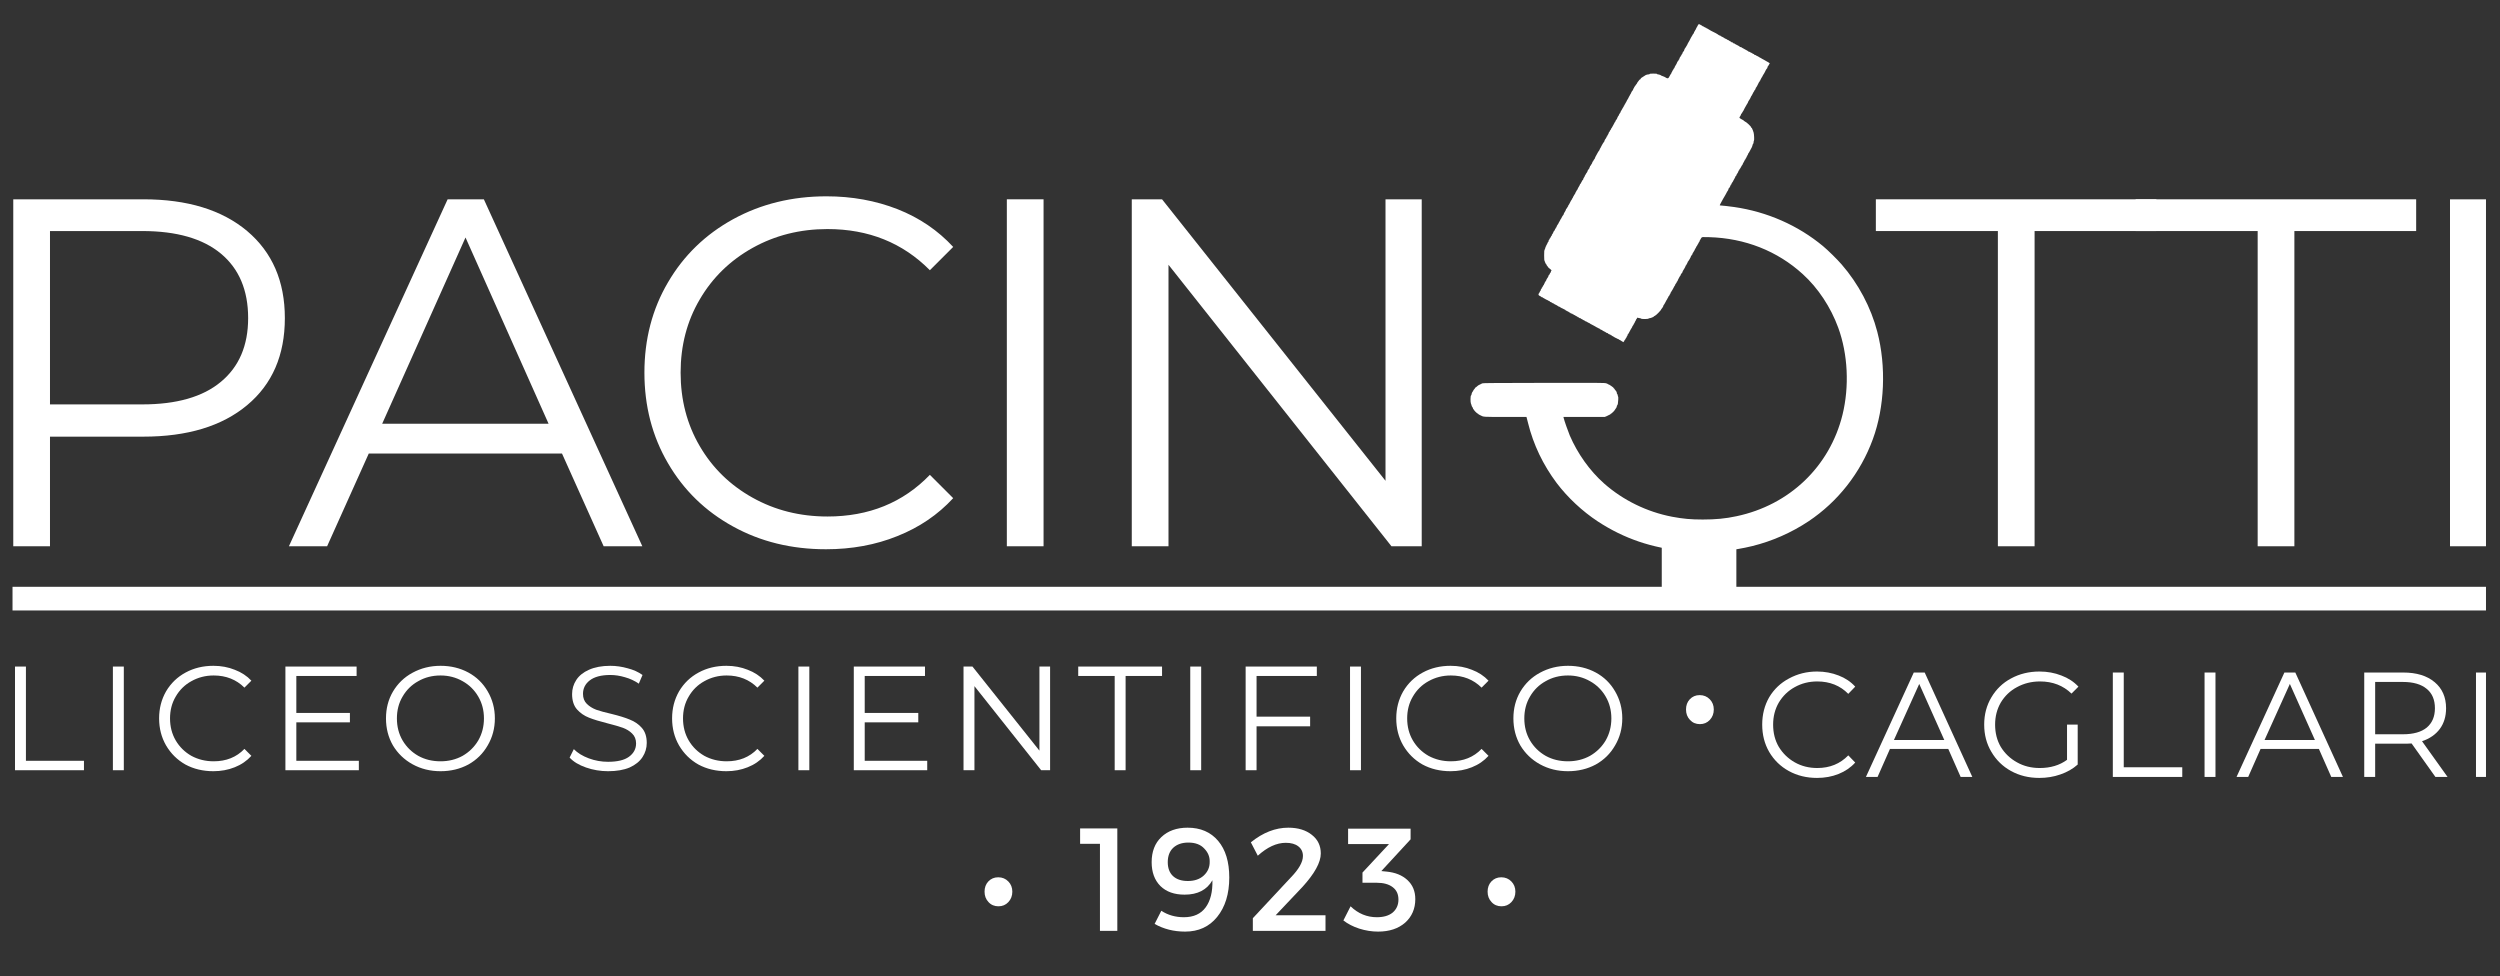 <svg xmlns="http://www.w3.org/2000/svg" xmlns:xlink="http://www.w3.org/1999/xlink" width="210" zoomAndPan="magnify" viewBox="0 0 157.5 61.5" height="82" preserveAspectRatio="xMidYMid meet" version="1.0"><rect x="0" y="0" width="157.5" height="61.5" fill="#333333" stroke="none"/><defs><g/><clipPath id="30003d1fef"><path d="M 155 42 L 156.617 42 L 156.617 49 L 155 49 Z M 155 42 " clip-rule="nonzero"/></clipPath><clipPath id="1d75d1be9c"><path d="M 0.387 12 L 18 12 L 18 35 L 0.387 35 Z M 0.387 12 " clip-rule="nonzero"/></clipPath><clipPath id="2c3eb185ca"><path d="M 154 12 L 156.617 12 L 156.617 35 L 154 35 Z M 154 12 " clip-rule="nonzero"/></clipPath><clipPath id="b0169439df"><path d="M 0.387 36 L 156.617 36 L 156.617 39 L 0.387 39 Z M 0.387 36 " clip-rule="nonzero"/></clipPath><clipPath id="49cc187995"><path d="M 104.691 34.016 L 109.391 34.016 L 109.391 37.715 L 104.691 37.715 Z M 104.691 34.016 " clip-rule="nonzero"/></clipPath><clipPath id="703ee6f49c"><path d="M 92.582 1.211 L 118.703 1.211 L 118.703 35 L 92.582 35 Z M 92.582 1.211 " clip-rule="nonzero"/></clipPath><clipPath id="35b6048928"><path d="M 0.387 41 L 6 41 L 6 49 L 0.387 49 Z M 0.387 41 " clip-rule="nonzero"/></clipPath></defs><g fill="#ffffff" fill-opacity="1"><g transform="translate(107.836, 48.947)"><g/></g></g><g fill="#ffffff" fill-opacity="1"><g transform="translate(110.535, 48.947)"><g><path d="M 3.938 0.062 C 3.281 0.062 2.688 -0.082 2.156 -0.375 C 1.633 -0.664 1.223 -1.066 0.922 -1.578 C 0.629 -2.086 0.484 -2.66 0.484 -3.297 C 0.484 -3.93 0.629 -4.504 0.922 -5.016 C 1.223 -5.523 1.641 -5.922 2.172 -6.203 C 2.703 -6.492 3.289 -6.641 3.938 -6.641 C 4.426 -6.641 4.879 -6.555 5.297 -6.391 C 5.711 -6.234 6.062 -6 6.344 -5.688 L 5.906 -5.234 C 5.395 -5.754 4.742 -6.016 3.953 -6.016 C 3.43 -6.016 2.957 -5.895 2.531 -5.656 C 2.113 -5.426 1.781 -5.102 1.531 -4.688 C 1.289 -4.27 1.172 -3.805 1.172 -3.297 C 1.172 -2.773 1.289 -2.305 1.531 -1.891 C 1.781 -1.484 2.113 -1.16 2.531 -0.922 C 2.957 -0.68 3.43 -0.562 3.953 -0.562 C 4.742 -0.562 5.395 -0.828 5.906 -1.359 L 6.344 -0.906 C 6.062 -0.594 5.711 -0.352 5.297 -0.188 C 4.879 -0.02 4.426 0.062 3.938 0.062 Z M 3.938 0.062 "/></g></g></g><g fill="#ffffff" fill-opacity="1"><g transform="translate(117.537, 48.947)"><g><path d="M 5.203 -1.766 L 1.531 -1.766 L 0.75 0 L 0.016 0 L 3.031 -6.578 L 3.719 -6.578 L 6.719 0 L 5.984 0 Z M 4.953 -2.328 L 3.375 -5.859 L 1.781 -2.328 Z M 4.953 -2.328 "/></g></g></g><g fill="#ffffff" fill-opacity="1"><g transform="translate(124.52, 48.947)"><g><path d="M 5.703 -3.297 L 6.375 -3.297 L 6.375 -0.781 C 6.07 -0.508 5.707 -0.301 5.281 -0.156 C 4.863 -0.008 4.422 0.062 3.953 0.062 C 3.297 0.062 2.703 -0.082 2.172 -0.375 C 1.648 -0.664 1.238 -1.066 0.938 -1.578 C 0.633 -2.086 0.484 -2.66 0.484 -3.297 C 0.484 -3.93 0.633 -4.504 0.938 -5.016 C 1.238 -5.523 1.648 -5.922 2.172 -6.203 C 2.703 -6.492 3.301 -6.641 3.969 -6.641 C 4.469 -6.641 4.926 -6.555 5.344 -6.391 C 5.77 -6.234 6.129 -6 6.422 -5.688 L 5.984 -5.25 C 5.461 -5.758 4.801 -6.016 4 -6.016 C 3.469 -6.016 2.984 -5.895 2.547 -5.656 C 2.117 -5.426 1.781 -5.102 1.531 -4.688 C 1.289 -4.27 1.172 -3.805 1.172 -3.297 C 1.172 -2.773 1.289 -2.305 1.531 -1.891 C 1.781 -1.484 2.117 -1.16 2.547 -0.922 C 2.973 -0.68 3.453 -0.562 3.984 -0.562 C 4.66 -0.562 5.234 -0.734 5.703 -1.078 Z M 5.703 -3.297 "/></g></g></g><g fill="#ffffff" fill-opacity="1"><g transform="translate(132.03, 48.947)"><g><path d="M 1.078 -6.578 L 1.766 -6.578 L 1.766 -0.609 L 5.453 -0.609 L 5.453 0 L 1.078 0 Z M 1.078 -6.578 "/></g></g></g><g fill="#ffffff" fill-opacity="1"><g transform="translate(137.809, 48.947)"><g><path d="M 1.078 -6.578 L 1.766 -6.578 L 1.766 0 L 1.078 0 Z M 1.078 -6.578 "/></g></g></g><g fill="#ffffff" fill-opacity="1"><g transform="translate(140.886, 48.947)"><g><path d="M 5.203 -1.766 L 1.531 -1.766 L 0.75 0 L 0.016 0 L 3.031 -6.578 L 3.719 -6.578 L 6.719 0 L 5.984 0 Z M 4.953 -2.328 L 3.375 -5.859 L 1.781 -2.328 Z M 4.953 -2.328 "/></g></g></g><g fill="#ffffff" fill-opacity="1"><g transform="translate(147.869, 48.947)"><g><path d="M 5.562 0 L 4.062 -2.109 C 3.895 -2.098 3.719 -2.094 3.531 -2.094 L 1.766 -2.094 L 1.766 0 L 1.078 0 L 1.078 -6.578 L 3.531 -6.578 C 4.375 -6.578 5.035 -6.375 5.516 -5.969 C 5.992 -5.57 6.234 -5.023 6.234 -4.328 C 6.234 -3.816 6.102 -3.383 5.844 -3.031 C 5.582 -2.676 5.207 -2.414 4.719 -2.25 L 6.328 0 Z M 3.516 -2.688 C 4.172 -2.688 4.672 -2.828 5.016 -3.109 C 5.359 -3.398 5.531 -3.805 5.531 -4.328 C 5.531 -4.859 5.359 -5.266 5.016 -5.547 C 4.672 -5.836 4.172 -5.984 3.516 -5.984 L 1.766 -5.984 L 1.766 -2.688 Z M 3.516 -2.688 "/></g></g></g><g clip-path="url(#30003d1fef)"><g fill="#ffffff" fill-opacity="1"><g transform="translate(154.909, 48.947)"><g><path d="M 1.078 -6.578 L 1.766 -6.578 L 1.766 0 L 1.078 0 Z M 1.078 -6.578 "/></g></g></g></g><g clip-path="url(#1d75d1be9c)"><g fill="#ffffff" fill-opacity="1"><g transform="translate(-2.726, 34.415)"><g><path d="M 11.75 -21.859 C 14.531 -21.859 16.711 -21.191 18.297 -19.859 C 19.879 -18.523 20.672 -16.695 20.672 -14.375 C 20.672 -12.039 19.879 -10.211 18.297 -8.891 C 16.711 -7.566 14.531 -6.906 11.75 -6.906 L 5.875 -6.906 L 5.875 0 L 3.562 0 L 3.562 -21.859 Z M 11.688 -8.938 C 13.852 -8.938 15.504 -9.41 16.641 -10.359 C 17.785 -11.305 18.359 -12.645 18.359 -14.375 C 18.359 -16.133 17.785 -17.488 16.641 -18.438 C 15.504 -19.383 13.852 -19.859 11.688 -19.859 L 5.875 -19.859 L 5.875 -8.938 Z M 11.688 -8.938 "/></g></g></g></g><g fill="#ffffff" fill-opacity="1"><g transform="translate(18.139, 34.415)"><g><path d="M 17.266 -5.844 L 5.094 -5.844 L 2.469 0 L 0.062 0 L 10.062 -21.859 L 12.344 -21.859 L 22.328 0 L 19.891 0 Z M 16.422 -7.719 L 11.188 -19.453 L 5.938 -7.719 Z M 16.422 -7.719 "/></g></g></g><g fill="#ffffff" fill-opacity="1"><g transform="translate(38.973, 34.415)"><g><path d="M 13.062 0.188 C 10.895 0.188 8.941 -0.289 7.203 -1.25 C 5.461 -2.207 4.098 -3.535 3.109 -5.234 C 2.117 -6.93 1.625 -8.832 1.625 -10.938 C 1.625 -13.039 2.117 -14.938 3.109 -16.625 C 4.098 -18.32 5.469 -19.648 7.219 -20.609 C 8.969 -21.566 10.926 -22.047 13.094 -22.047 C 14.707 -22.047 16.203 -21.773 17.578 -21.234 C 18.953 -20.691 20.117 -19.898 21.078 -18.859 L 19.609 -17.391 C 17.898 -19.117 15.75 -19.984 13.156 -19.984 C 11.426 -19.984 9.852 -19.586 8.438 -18.797 C 7.02 -18.004 5.91 -16.922 5.109 -15.547 C 4.305 -14.18 3.906 -12.645 3.906 -10.938 C 3.906 -9.227 4.305 -7.688 5.109 -6.312 C 5.91 -4.938 7.02 -3.852 8.438 -3.062 C 9.852 -2.27 11.426 -1.875 13.156 -1.875 C 15.77 -1.875 17.922 -2.75 19.609 -4.5 L 21.078 -3.031 C 20.117 -1.988 18.945 -1.191 17.562 -0.641 C 16.188 -0.086 14.688 0.188 13.062 0.188 Z M 13.062 0.188 "/></g></g></g><g fill="#ffffff" fill-opacity="1"><g transform="translate(59.869, 34.415)"><g><path d="M 3.562 -21.859 L 5.875 -21.859 L 5.875 0 L 3.562 0 Z M 3.562 -21.859 "/></g></g></g><g fill="#ffffff" fill-opacity="1"><g transform="translate(67.74, 34.415)"><g><path d="M 21.828 -21.859 L 21.828 0 L 19.922 0 L 5.875 -17.734 L 5.875 0 L 3.562 0 L 3.562 -21.859 L 5.469 -21.859 L 19.547 -4.125 L 19.547 -21.859 Z M 21.828 -21.859 "/></g></g></g><g fill="#ffffff" fill-opacity="1"><g transform="translate(91.567, 34.415)"><g/></g></g><g fill="#ffffff" fill-opacity="1"><g transform="translate(98.189, 34.415)"><g/></g></g><g fill="#ffffff" fill-opacity="1"><g transform="translate(104.811, 34.415)"><g/></g></g><g fill="#ffffff" fill-opacity="1"><g transform="translate(111.433, 34.415)"><g/></g></g><g fill="#ffffff" fill-opacity="1"><g transform="translate(118.054, 34.415)"><g><path d="M 7.812 -19.859 L 0.125 -19.859 L 0.125 -21.859 L 17.797 -21.859 L 17.797 -19.859 L 10.125 -19.859 L 10.125 0 L 7.812 0 Z M 7.812 -19.859 "/></g></g></g><g fill="#ffffff" fill-opacity="1"><g transform="translate(134.421, 34.415)"><g><path d="M 7.812 -19.859 L 0.125 -19.859 L 0.125 -21.859 L 17.797 -21.859 L 17.797 -19.859 L 10.125 -19.859 L 10.125 0 L 7.812 0 Z M 7.812 -19.859 "/></g></g></g><g clip-path="url(#2c3eb185ca)"><g fill="#ffffff" fill-opacity="1"><g transform="translate(150.788, 34.415)"><g><path d="M 3.562 -21.859 L 5.875 -21.859 L 5.875 0 L 3.562 0 Z M 3.562 -21.859 "/></g></g></g></g><g clip-path="url(#b0169439df)"><path stroke-linecap="butt" transform="matrix(0.746, 0, 0, 0.746, 0.789, 36.968)" fill="none" stroke-linejoin="miter" d="M -0 1.001 L 210.99 1.001 " stroke="#ffffff" stroke-width="2" stroke-opacity="1" stroke-miterlimit="4"/></g><g clip-path="url(#49cc187995)"><path fill="#ffffff" d="M 104.691 34.016 L 109.418 34.016 L 109.418 37.395 L 104.691 37.395 Z M 104.691 34.016 " fill-opacity="1" fill-rule="nonzero"/></g><g clip-path="url(#703ee6f49c)"><path fill="#ffffff" d="M 106.953 1.617 C 106.93 1.668 106.91 1.707 106.902 1.707 C 106.898 1.707 106.875 1.75 106.852 1.805 C 106.832 1.859 106.809 1.902 106.801 1.902 C 106.793 1.902 106.785 1.914 106.785 1.93 C 106.785 1.945 106.77 1.969 106.754 1.984 C 106.738 1.996 106.723 2.023 106.723 2.047 C 106.723 2.066 106.703 2.105 106.676 2.137 C 106.645 2.168 106.625 2.199 106.625 2.215 C 106.625 2.227 106.617 2.238 106.609 2.242 C 106.602 2.246 106.566 2.305 106.527 2.379 C 106.492 2.449 106.457 2.52 106.449 2.535 C 106.352 2.699 106.285 2.82 106.285 2.844 C 106.285 2.859 106.277 2.871 106.266 2.871 C 106.258 2.871 106.242 2.895 106.234 2.922 C 106.23 2.949 106.215 2.969 106.207 2.969 C 106.195 2.969 106.188 2.984 106.188 3 C 106.188 3.016 106.18 3.027 106.172 3.027 C 106.152 3.027 106.09 3.168 106.09 3.203 C 106.09 3.215 106.082 3.227 106.074 3.227 C 106.051 3.227 105.988 3.34 105.988 3.375 C 105.988 3.391 105.98 3.406 105.969 3.406 C 105.961 3.406 105.945 3.426 105.938 3.453 C 105.93 3.48 105.918 3.504 105.906 3.504 C 105.898 3.504 105.891 3.516 105.891 3.531 C 105.891 3.547 105.883 3.562 105.875 3.562 C 105.855 3.562 105.789 3.699 105.789 3.734 C 105.789 3.75 105.781 3.758 105.77 3.758 C 105.762 3.758 105.75 3.773 105.75 3.789 C 105.75 3.805 105.738 3.824 105.727 3.832 C 105.695 3.852 105.652 3.93 105.641 3.977 C 105.637 3.996 105.605 4.059 105.562 4.121 C 105.523 4.184 105.492 4.246 105.492 4.262 C 105.492 4.277 105.488 4.293 105.477 4.293 C 105.461 4.293 105.426 4.352 105.402 4.414 C 105.395 4.434 105.383 4.449 105.371 4.449 C 105.359 4.449 105.352 4.465 105.352 4.488 C 105.352 4.508 105.34 4.535 105.324 4.551 C 105.309 4.562 105.293 4.59 105.293 4.609 C 105.293 4.633 105.285 4.648 105.277 4.648 C 105.27 4.648 105.234 4.699 105.203 4.762 C 105.121 4.922 105.098 4.945 105.039 4.93 C 105.008 4.926 104.98 4.914 104.977 4.906 C 104.957 4.883 104.75 4.785 104.719 4.785 C 104.699 4.785 104.68 4.781 104.676 4.77 C 104.664 4.746 104.52 4.688 104.461 4.688 C 104.43 4.688 104.398 4.676 104.395 4.66 C 104.387 4.645 104.324 4.637 104.16 4.637 C 104 4.637 103.934 4.645 103.93 4.66 C 103.922 4.68 103.887 4.688 103.848 4.688 C 103.781 4.688 103.656 4.73 103.625 4.766 C 103.621 4.77 103.59 4.789 103.562 4.805 C 103.438 4.879 103.367 4.93 103.367 4.949 C 103.367 4.973 103.316 5.023 103.289 5.023 C 103.277 5.023 103.27 5.031 103.27 5.047 C 103.27 5.055 103.238 5.094 103.207 5.129 C 103.176 5.164 103.145 5.211 103.137 5.234 C 103.129 5.262 103.117 5.281 103.109 5.281 C 103.102 5.281 103.078 5.312 103.059 5.348 C 103.039 5.387 103.012 5.418 103.004 5.418 C 102.996 5.418 102.988 5.434 102.988 5.449 C 102.988 5.465 102.98 5.477 102.969 5.477 C 102.961 5.477 102.949 5.496 102.949 5.516 C 102.949 5.539 102.938 5.562 102.922 5.566 C 102.906 5.574 102.891 5.598 102.891 5.621 C 102.891 5.641 102.879 5.672 102.867 5.684 C 102.809 5.746 102.797 5.77 102.758 5.855 C 102.738 5.91 102.715 5.953 102.707 5.953 C 102.699 5.953 102.691 5.961 102.691 5.973 C 102.691 5.984 102.672 6.027 102.641 6.07 C 102.613 6.113 102.594 6.156 102.594 6.168 C 102.594 6.18 102.57 6.219 102.543 6.254 C 102.52 6.289 102.48 6.355 102.465 6.398 C 102.445 6.445 102.422 6.484 102.41 6.484 C 102.402 6.484 102.395 6.504 102.395 6.523 C 102.395 6.547 102.387 6.562 102.375 6.562 C 102.363 6.562 102.352 6.586 102.344 6.613 C 102.336 6.641 102.324 6.66 102.312 6.66 C 102.301 6.66 102.293 6.68 102.293 6.703 C 102.293 6.723 102.285 6.742 102.277 6.742 C 102.27 6.742 102.234 6.797 102.199 6.867 C 102.164 6.938 102.129 7 102.117 7.008 C 102.105 7.012 102.098 7.039 102.098 7.059 C 102.098 7.078 102.09 7.098 102.078 7.098 C 102.066 7.098 102.051 7.117 102.043 7.145 C 102.039 7.172 102.023 7.195 102.016 7.195 C 102.004 7.195 101.996 7.211 101.996 7.234 C 101.996 7.258 101.988 7.273 101.98 7.273 C 101.961 7.273 101.859 7.473 101.859 7.504 C 101.859 7.516 101.844 7.531 101.828 7.539 C 101.812 7.543 101.797 7.562 101.797 7.582 C 101.797 7.602 101.777 7.645 101.75 7.68 C 101.719 7.715 101.699 7.754 101.699 7.766 C 101.699 7.777 101.668 7.836 101.629 7.895 C 101.59 7.953 101.559 8.012 101.559 8.02 C 101.559 8.031 101.547 8.051 101.531 8.062 C 101.516 8.078 101.5 8.102 101.5 8.117 C 101.5 8.133 101.48 8.164 101.461 8.188 C 101.438 8.211 101.414 8.25 101.41 8.273 C 101.402 8.301 101.391 8.32 101.379 8.32 C 101.367 8.32 101.359 8.332 101.359 8.348 C 101.359 8.383 101.297 8.508 101.277 8.516 C 101.27 8.52 101.262 8.539 101.262 8.559 C 101.262 8.578 101.25 8.598 101.234 8.598 C 101.223 8.598 101.207 8.617 101.207 8.641 C 101.207 8.668 101.195 8.688 101.184 8.691 C 101.172 8.695 101.164 8.711 101.164 8.727 C 101.164 8.742 101.156 8.754 101.148 8.754 C 101.129 8.754 101.062 8.895 101.062 8.93 C 101.062 8.941 101.055 8.953 101.047 8.953 C 101.039 8.953 101.012 8.984 100.992 9.023 C 100.973 9.066 100.949 9.105 100.941 9.109 C 100.938 9.117 100.914 9.156 100.891 9.199 C 100.871 9.242 100.852 9.281 100.848 9.289 C 100.828 9.305 100.766 9.43 100.766 9.449 C 100.766 9.461 100.75 9.484 100.73 9.504 C 100.711 9.523 100.664 9.602 100.625 9.676 C 100.59 9.75 100.535 9.844 100.512 9.883 C 100.488 9.926 100.469 9.973 100.469 9.988 C 100.469 10.004 100.461 10.02 100.453 10.02 C 100.438 10.02 100.402 10.078 100.375 10.141 C 100.371 10.16 100.355 10.176 100.348 10.176 C 100.336 10.176 100.328 10.188 100.328 10.203 C 100.328 10.238 100.266 10.363 100.246 10.371 C 100.234 10.375 100.23 10.391 100.23 10.402 C 100.23 10.418 100.215 10.434 100.199 10.441 C 100.184 10.445 100.168 10.469 100.168 10.492 C 100.168 10.512 100.16 10.535 100.148 10.543 C 100.141 10.547 100.129 10.57 100.129 10.59 C 100.129 10.609 100.117 10.629 100.102 10.637 C 100.086 10.645 100.07 10.664 100.07 10.68 C 100.07 10.695 100.062 10.711 100.051 10.711 C 100.039 10.711 100.031 10.723 100.031 10.738 C 100.031 10.77 99.969 10.895 99.945 10.902 C 99.938 10.906 99.93 10.918 99.93 10.93 C 99.93 10.941 99.91 10.977 99.883 11.012 C 99.855 11.051 99.832 11.094 99.832 11.109 C 99.832 11.129 99.824 11.145 99.812 11.152 C 99.789 11.168 99.734 11.281 99.734 11.316 C 99.734 11.328 99.723 11.34 99.715 11.34 C 99.703 11.34 99.691 11.355 99.684 11.375 C 99.68 11.395 99.656 11.438 99.633 11.469 C 99.613 11.5 99.586 11.543 99.582 11.562 C 99.574 11.582 99.562 11.598 99.551 11.598 C 99.543 11.598 99.535 11.613 99.535 11.629 C 99.535 11.645 99.504 11.703 99.465 11.766 C 99.426 11.824 99.395 11.887 99.395 11.902 C 99.395 11.918 99.387 11.938 99.371 11.945 C 99.363 11.953 99.344 11.977 99.332 12 C 99.324 12.023 99.297 12.066 99.277 12.102 C 99.254 12.133 99.238 12.172 99.238 12.188 C 99.234 12.199 99.219 12.23 99.195 12.254 C 99.172 12.277 99.152 12.32 99.145 12.344 C 99.137 12.367 99.125 12.387 99.113 12.387 C 99.105 12.387 99.098 12.402 99.098 12.426 C 99.098 12.445 99.082 12.473 99.066 12.488 C 99.051 12.5 99.039 12.523 99.039 12.535 C 99.039 12.551 99.031 12.566 99.02 12.57 C 99.008 12.574 98.949 12.684 98.848 12.883 C 98.84 12.902 98.824 12.922 98.816 12.922 C 98.805 12.922 98.801 12.938 98.801 12.957 C 98.801 12.98 98.793 13.004 98.777 13.008 C 98.77 13.016 98.746 13.051 98.727 13.09 C 98.711 13.125 98.688 13.156 98.68 13.156 C 98.668 13.156 98.66 13.168 98.66 13.184 C 98.66 13.215 98.602 13.336 98.578 13.355 C 98.559 13.371 98.5 13.5 98.5 13.527 C 98.5 13.539 98.492 13.551 98.484 13.551 C 98.473 13.551 98.441 13.605 98.406 13.664 C 98.379 13.727 98.34 13.793 98.328 13.805 C 98.312 13.82 98.301 13.84 98.301 13.852 C 98.301 13.863 98.281 13.902 98.254 13.941 C 98.227 13.977 98.203 14.016 98.203 14.027 C 98.203 14.047 98.148 14.141 98.125 14.164 C 98.102 14.188 98.062 14.266 98.062 14.293 C 98.062 14.312 98.051 14.328 98.035 14.336 C 98.02 14.344 98.004 14.363 98.004 14.383 C 98.004 14.402 97.996 14.422 97.984 14.422 C 97.977 14.422 97.965 14.434 97.965 14.453 C 97.965 14.469 97.953 14.496 97.941 14.512 C 97.883 14.574 97.867 14.598 97.867 14.617 C 97.867 14.641 97.801 14.766 97.781 14.773 C 97.773 14.777 97.766 14.797 97.766 14.816 C 97.766 14.84 97.754 14.863 97.738 14.867 C 97.719 14.875 97.707 14.898 97.707 14.918 C 97.707 14.938 97.699 14.953 97.688 14.953 C 97.676 14.953 97.668 14.969 97.668 14.984 C 97.668 15 97.66 15.012 97.648 15.012 C 97.641 15.012 97.625 15.035 97.621 15.062 C 97.609 15.09 97.598 15.113 97.586 15.113 C 97.574 15.113 97.566 15.133 97.566 15.16 C 97.566 15.188 97.559 15.215 97.551 15.223 C 97.527 15.234 97.469 15.344 97.469 15.371 C 97.469 15.383 97.453 15.406 97.438 15.422 C 97.422 15.438 97.41 15.469 97.41 15.488 C 97.41 15.508 97.402 15.527 97.391 15.527 C 97.379 15.527 97.367 15.547 97.367 15.57 C 97.367 15.594 97.348 15.652 97.324 15.703 C 97.285 15.785 97.281 15.824 97.281 16.09 C 97.281 16.355 97.285 16.395 97.324 16.477 C 97.348 16.527 97.367 16.578 97.367 16.59 C 97.367 16.602 97.375 16.613 97.387 16.613 C 97.398 16.613 97.41 16.633 97.418 16.656 C 97.422 16.684 97.449 16.727 97.477 16.758 C 97.508 16.789 97.527 16.82 97.527 16.828 C 97.527 16.84 97.578 16.883 97.637 16.93 C 97.738 17.004 97.777 17.066 97.727 17.066 C 97.715 17.066 97.707 17.09 97.707 17.117 C 97.707 17.145 97.699 17.164 97.691 17.164 C 97.676 17.164 97.641 17.227 97.617 17.289 C 97.609 17.309 97.594 17.324 97.586 17.324 C 97.574 17.324 97.566 17.336 97.566 17.352 C 97.566 17.387 97.512 17.496 97.465 17.547 C 97.445 17.57 97.426 17.613 97.418 17.641 C 97.41 17.672 97.398 17.699 97.387 17.699 C 97.375 17.699 97.367 17.711 97.367 17.727 C 97.367 17.742 97.355 17.766 97.34 17.777 C 97.324 17.793 97.309 17.82 97.309 17.84 C 97.309 17.859 97.301 17.875 97.289 17.875 C 97.281 17.875 97.27 17.895 97.27 17.914 C 97.27 17.938 97.262 17.957 97.25 17.957 C 97.238 17.957 97.227 17.977 97.219 18.004 C 97.211 18.031 97.199 18.055 97.188 18.055 C 97.18 18.055 97.172 18.066 97.172 18.082 C 97.172 18.098 97.164 18.113 97.152 18.113 C 97.141 18.113 97.129 18.133 97.129 18.152 C 97.129 18.176 97.117 18.199 97.102 18.203 C 97.086 18.211 97.07 18.238 97.07 18.262 C 97.07 18.289 97.062 18.312 97.055 18.312 C 97.047 18.312 97.02 18.352 97 18.398 C 96.98 18.449 96.957 18.488 96.949 18.488 C 96.93 18.488 96.918 18.559 96.934 18.59 C 96.941 18.605 96.984 18.637 97.031 18.656 C 97.074 18.676 97.109 18.699 97.109 18.711 C 97.109 18.719 97.129 18.727 97.152 18.727 C 97.172 18.727 97.191 18.734 97.191 18.742 C 97.191 18.75 97.227 18.773 97.277 18.797 C 97.32 18.816 97.371 18.844 97.387 18.859 C 97.398 18.871 97.422 18.883 97.438 18.883 C 97.449 18.883 97.484 18.902 97.516 18.922 C 97.543 18.945 97.578 18.961 97.594 18.961 C 97.609 18.961 97.629 18.977 97.637 18.992 C 97.641 19.008 97.66 19.023 97.676 19.023 C 97.695 19.023 97.738 19.043 97.773 19.07 C 97.809 19.098 97.855 19.121 97.871 19.121 C 97.891 19.121 97.906 19.129 97.906 19.137 C 97.906 19.148 97.93 19.164 97.961 19.176 C 98.027 19.203 98.145 19.27 98.172 19.297 C 98.18 19.309 98.203 19.316 98.219 19.316 C 98.234 19.316 98.273 19.34 98.309 19.367 C 98.348 19.395 98.387 19.418 98.398 19.418 C 98.41 19.418 98.457 19.438 98.5 19.465 C 98.543 19.492 98.59 19.516 98.602 19.516 C 98.609 19.516 98.621 19.523 98.621 19.535 C 98.621 19.543 98.633 19.555 98.648 19.555 C 98.66 19.555 98.688 19.57 98.699 19.586 C 98.715 19.602 98.742 19.613 98.762 19.613 C 98.781 19.613 98.801 19.621 98.801 19.633 C 98.801 19.641 98.836 19.664 98.879 19.684 C 98.922 19.703 98.957 19.727 98.957 19.738 C 98.957 19.746 98.98 19.754 99.008 19.754 C 99.035 19.754 99.059 19.762 99.059 19.773 C 99.059 19.781 99.078 19.797 99.105 19.805 C 99.133 19.809 99.156 19.824 99.156 19.832 C 99.156 19.844 99.176 19.852 99.195 19.852 C 99.219 19.852 99.234 19.859 99.234 19.871 C 99.234 19.879 99.258 19.895 99.285 19.902 C 99.312 19.906 99.336 19.922 99.336 19.934 C 99.336 19.941 99.348 19.949 99.363 19.949 C 99.383 19.949 99.395 19.957 99.395 19.969 C 99.395 19.98 99.414 19.988 99.434 19.988 C 99.457 19.988 99.48 20.004 99.484 20.02 C 99.496 20.035 99.52 20.047 99.547 20.047 C 99.57 20.047 99.594 20.055 99.594 20.066 C 99.594 20.078 99.617 20.09 99.645 20.102 C 99.672 20.105 99.691 20.117 99.691 20.125 C 99.691 20.133 99.734 20.156 99.781 20.176 C 99.832 20.199 99.871 20.223 99.871 20.23 C 99.871 20.238 99.887 20.246 99.902 20.246 C 99.918 20.246 99.969 20.266 100.008 20.297 C 100.047 20.324 100.09 20.344 100.102 20.344 C 100.117 20.344 100.129 20.352 100.133 20.359 C 100.141 20.375 100.203 20.41 100.418 20.52 C 100.496 20.559 100.57 20.602 100.582 20.613 C 100.598 20.629 100.621 20.641 100.637 20.641 C 100.652 20.641 100.664 20.648 100.664 20.66 C 100.664 20.672 100.688 20.68 100.715 20.68 C 100.742 20.68 100.766 20.691 100.766 20.707 C 100.766 20.719 100.801 20.742 100.84 20.758 C 100.879 20.773 100.918 20.789 100.926 20.797 C 100.93 20.805 100.961 20.824 100.992 20.844 C 101.121 20.906 101.191 20.945 101.199 20.961 C 101.203 20.969 101.223 20.977 101.242 20.977 C 101.266 20.977 101.289 20.988 101.297 21 C 101.316 21.035 101.395 21.074 101.43 21.074 C 101.445 21.074 101.461 21.082 101.461 21.094 C 101.461 21.105 101.48 21.117 101.512 21.125 C 101.539 21.133 101.559 21.145 101.559 21.156 C 101.559 21.164 101.57 21.172 101.582 21.172 C 101.594 21.172 101.637 21.195 101.672 21.223 C 101.707 21.25 101.746 21.273 101.758 21.273 C 101.77 21.273 101.812 21.293 101.859 21.32 C 101.902 21.348 101.949 21.371 101.969 21.371 C 101.984 21.371 101.996 21.379 101.996 21.391 C 101.996 21.402 102.008 21.41 102.023 21.41 C 102.039 21.41 102.066 21.422 102.082 21.438 C 102.094 21.449 102.141 21.477 102.18 21.5 C 102.223 21.52 102.254 21.543 102.254 21.555 C 102.254 21.562 102.273 21.551 102.293 21.527 C 102.316 21.508 102.336 21.477 102.336 21.461 C 102.336 21.441 102.348 21.426 102.359 21.418 C 102.375 21.414 102.398 21.379 102.414 21.34 C 102.43 21.305 102.449 21.273 102.457 21.273 C 102.465 21.273 102.477 21.25 102.48 21.223 C 102.488 21.195 102.504 21.172 102.512 21.172 C 102.523 21.172 102.531 21.152 102.531 21.125 C 102.531 21.102 102.539 21.074 102.551 21.07 C 102.57 21.066 102.633 20.953 102.734 20.758 C 102.77 20.688 102.809 20.625 102.816 20.625 C 102.824 20.621 102.832 20.605 102.832 20.59 C 102.832 20.574 102.848 20.539 102.871 20.516 C 102.895 20.492 102.918 20.453 102.922 20.43 C 102.93 20.402 102.941 20.383 102.949 20.383 C 102.957 20.383 102.98 20.34 103 20.285 C 103.023 20.23 103.047 20.188 103.055 20.188 C 103.062 20.188 103.07 20.168 103.07 20.148 C 103.07 20.129 103.082 20.109 103.098 20.102 C 103.113 20.094 103.129 20.07 103.129 20.047 C 103.129 20.012 103.137 20.008 103.176 20.02 C 103.199 20.027 103.254 20.039 103.297 20.043 C 103.34 20.047 103.383 20.062 103.391 20.074 C 103.414 20.109 103.848 20.105 103.859 20.07 C 103.863 20.059 103.895 20.047 103.926 20.047 C 103.992 20.047 104.203 19.957 104.203 19.93 C 104.203 19.922 104.223 19.906 104.25 19.902 C 104.32 19.883 104.656 19.539 104.656 19.488 C 104.656 19.477 104.676 19.457 104.695 19.438 C 104.734 19.398 104.797 19.285 104.797 19.246 C 104.797 19.23 104.805 19.219 104.812 19.219 C 104.824 19.219 104.867 19.141 104.918 19.047 C 104.965 18.949 105.016 18.863 105.031 18.848 C 105.043 18.836 105.055 18.809 105.055 18.793 C 105.055 18.777 105.066 18.766 105.074 18.766 C 105.086 18.766 105.094 18.746 105.094 18.727 C 105.094 18.703 105.105 18.68 105.121 18.676 C 105.137 18.668 105.16 18.633 105.176 18.598 C 105.191 18.559 105.207 18.527 105.219 18.527 C 105.227 18.527 105.234 18.512 105.234 18.488 C 105.234 18.469 105.25 18.434 105.27 18.41 C 105.305 18.367 105.469 18.082 105.488 18.027 C 105.492 18.012 105.504 17.996 105.516 17.996 C 105.523 17.996 105.531 17.977 105.531 17.957 C 105.531 17.938 105.555 17.895 105.582 17.863 C 105.609 17.836 105.633 17.797 105.633 17.777 C 105.633 17.758 105.645 17.738 105.66 17.73 C 105.676 17.723 105.691 17.707 105.691 17.691 C 105.691 17.672 105.711 17.629 105.734 17.586 C 105.758 17.543 105.793 17.477 105.812 17.438 C 105.836 17.398 105.863 17.355 105.871 17.352 C 105.883 17.344 105.891 17.324 105.891 17.301 C 105.891 17.281 105.898 17.266 105.91 17.266 C 105.922 17.266 105.93 17.254 105.93 17.238 C 105.93 17.223 105.941 17.207 105.961 17.199 C 105.977 17.191 105.988 17.172 105.988 17.156 C 105.988 17.125 106.02 17.066 106.125 16.898 C 106.16 16.844 106.188 16.781 106.188 16.762 C 106.188 16.746 106.195 16.73 106.207 16.73 C 106.215 16.73 106.227 16.715 106.234 16.695 C 106.242 16.68 106.262 16.633 106.285 16.602 C 106.309 16.57 106.324 16.527 106.324 16.508 C 106.328 16.492 106.336 16.477 106.344 16.477 C 106.352 16.477 106.375 16.441 106.398 16.402 C 106.418 16.359 106.449 16.316 106.461 16.301 C 106.473 16.285 106.484 16.262 106.484 16.246 C 106.484 16.23 106.496 16.219 106.504 16.219 C 106.516 16.219 106.523 16.195 106.523 16.168 C 106.523 16.141 106.535 16.121 106.547 16.121 C 106.559 16.121 106.566 16.109 106.566 16.09 C 106.566 16.074 106.578 16.059 106.594 16.051 C 106.609 16.047 106.625 16.023 106.625 16 C 106.625 15.977 106.641 15.941 106.664 15.914 C 106.688 15.891 106.711 15.852 106.715 15.828 C 106.723 15.805 106.734 15.785 106.746 15.785 C 106.754 15.785 106.762 15.77 106.762 15.754 C 106.762 15.738 106.785 15.691 106.812 15.652 C 106.84 15.613 106.863 15.57 106.863 15.555 C 106.863 15.539 106.871 15.527 106.879 15.527 C 106.887 15.527 106.914 15.488 106.934 15.441 C 106.953 15.398 106.98 15.348 106.996 15.332 C 107.012 15.32 107.023 15.293 107.023 15.277 C 107.023 15.262 107.031 15.25 107.043 15.25 C 107.055 15.25 107.062 15.238 107.062 15.223 C 107.062 15.203 107.082 15.156 107.109 15.113 C 107.141 15.07 107.16 15.031 107.16 15.023 C 107.16 15.02 107.18 14.992 107.199 14.969 C 107.238 14.93 107.25 14.93 107.672 14.941 C 109.93 15.004 111.977 15.812 113.574 17.27 C 114.539 18.145 115.336 19.352 115.809 20.645 C 116.418 22.312 116.516 24.344 116.078 26.129 C 115.273 29.395 112.734 31.82 109.395 32.523 C 108.703 32.672 108.078 32.73 107.27 32.73 C 106.516 32.73 106.031 32.684 105.344 32.555 C 103.754 32.25 102.254 31.516 101.055 30.457 C 100.156 29.66 99.387 28.578 98.895 27.434 C 98.781 27.164 98.543 26.48 98.512 26.332 L 98.496 26.266 L 101.102 26.266 L 101.227 26.215 C 101.297 26.184 101.355 26.156 101.359 26.148 C 101.367 26.141 101.391 26.129 101.418 26.121 C 101.441 26.113 101.461 26.098 101.461 26.09 C 101.461 26.078 101.469 26.07 101.484 26.07 C 101.512 26.07 101.719 25.871 101.719 25.848 C 101.719 25.84 101.738 25.812 101.758 25.789 C 101.809 25.734 101.859 25.641 101.859 25.594 C 101.859 25.574 101.871 25.547 101.887 25.531 C 101.922 25.496 101.938 25.402 101.949 25.184 C 101.957 25.066 101.953 24.992 101.938 24.977 C 101.926 24.965 101.918 24.934 101.918 24.902 C 101.918 24.875 101.902 24.84 101.887 24.828 C 101.871 24.812 101.859 24.781 101.859 24.754 C 101.859 24.699 101.824 24.641 101.766 24.578 C 101.738 24.555 101.719 24.523 101.719 24.512 C 101.719 24.5 101.703 24.484 101.688 24.48 C 101.672 24.473 101.66 24.457 101.66 24.441 C 101.656 24.414 101.375 24.215 101.332 24.215 C 101.316 24.215 101.301 24.207 101.301 24.199 C 101.301 24.191 101.25 24.168 101.188 24.148 C 101.078 24.117 100.863 24.117 97.246 24.121 C 94.219 24.125 93.414 24.133 93.395 24.148 C 93.379 24.164 93.352 24.176 93.332 24.176 C 93.312 24.176 93.297 24.184 93.297 24.191 C 93.297 24.199 93.258 24.219 93.215 24.234 C 93.168 24.25 93.098 24.297 93.059 24.336 C 93.016 24.379 92.973 24.41 92.961 24.41 C 92.949 24.41 92.941 24.422 92.941 24.43 C 92.941 24.441 92.91 24.48 92.879 24.516 C 92.848 24.547 92.816 24.598 92.809 24.621 C 92.801 24.648 92.789 24.668 92.781 24.668 C 92.762 24.668 92.703 24.812 92.703 24.863 C 92.703 24.887 92.691 24.906 92.676 24.91 C 92.637 24.922 92.629 25.336 92.668 25.422 C 92.688 25.457 92.703 25.516 92.711 25.551 C 92.719 25.582 92.742 25.629 92.762 25.652 C 92.781 25.676 92.801 25.711 92.801 25.734 C 92.801 25.758 92.809 25.773 92.82 25.773 C 92.828 25.773 92.844 25.793 92.852 25.812 C 92.867 25.863 93.051 26.043 93.098 26.059 C 93.121 26.066 93.137 26.078 93.137 26.09 C 93.137 26.098 93.188 26.125 93.242 26.152 C 93.48 26.277 93.383 26.266 94.836 26.266 L 96.168 26.266 L 96.266 26.648 C 96.605 28.02 97.211 29.281 98.07 30.43 C 98.762 31.344 99.688 32.211 100.664 32.852 C 102.32 33.934 104.051 34.523 106.156 34.723 C 106.598 34.762 108.109 34.754 108.551 34.711 C 109.25 34.641 109.781 34.551 110.395 34.402 C 111.633 34.098 112.859 33.559 113.934 32.844 C 115.789 31.605 117.211 29.797 117.988 27.672 C 118.734 25.641 118.84 23.09 118.27 20.906 C 117.875 19.379 117.078 17.871 116.023 16.66 C 115.738 16.332 115.164 15.766 114.848 15.504 C 113.27 14.195 111.332 13.344 109.258 13.043 C 108.996 13.004 108.438 12.941 108.359 12.941 C 108.336 12.941 108.344 12.914 108.398 12.816 C 108.438 12.75 108.504 12.621 108.551 12.535 C 108.598 12.449 108.66 12.344 108.688 12.301 C 108.719 12.254 108.754 12.188 108.77 12.152 C 108.785 12.113 108.816 12.055 108.844 12.027 C 108.867 11.996 108.891 11.949 108.891 11.922 C 108.891 11.898 108.902 11.875 108.914 11.867 C 108.941 11.859 109.027 11.707 109.027 11.668 C 109.027 11.652 109.043 11.637 109.059 11.629 C 109.074 11.625 109.086 11.602 109.086 11.582 C 109.086 11.562 109.105 11.527 109.125 11.504 C 109.148 11.484 109.184 11.422 109.207 11.367 C 109.23 11.316 109.27 11.25 109.289 11.219 C 109.309 11.191 109.324 11.152 109.324 11.137 C 109.324 11.117 109.34 11.098 109.355 11.094 C 109.371 11.086 109.387 11.066 109.387 11.051 C 109.387 11.035 109.406 10.992 109.43 10.961 C 109.492 10.875 109.523 10.809 109.523 10.777 C 109.523 10.762 109.539 10.742 109.555 10.738 C 109.57 10.73 109.582 10.707 109.582 10.688 C 109.582 10.668 109.594 10.648 109.602 10.648 C 109.613 10.648 109.648 10.594 109.684 10.523 C 109.719 10.449 109.754 10.395 109.766 10.395 C 109.773 10.395 109.781 10.379 109.781 10.367 C 109.781 10.352 109.812 10.281 109.852 10.219 C 109.891 10.156 109.922 10.09 109.922 10.078 C 109.922 10.066 109.93 10.059 109.941 10.059 C 109.953 10.059 109.965 10.035 109.973 10.008 C 109.98 9.98 109.992 9.961 110.004 9.961 C 110.012 9.961 110.02 9.945 110.02 9.922 C 110.02 9.902 110.035 9.875 110.051 9.859 C 110.066 9.848 110.082 9.82 110.082 9.801 C 110.082 9.777 110.09 9.762 110.102 9.762 C 110.113 9.762 110.121 9.742 110.121 9.723 C 110.121 9.703 110.133 9.676 110.145 9.668 C 110.16 9.66 110.211 9.57 110.258 9.477 C 110.309 9.375 110.352 9.293 110.359 9.289 C 110.371 9.273 110.418 9.145 110.418 9.113 C 110.418 9.098 110.434 9.074 110.449 9.059 C 110.465 9.043 110.477 8.996 110.477 8.953 C 110.477 8.914 110.488 8.871 110.5 8.859 C 110.523 8.832 110.512 8.488 110.48 8.359 C 110.469 8.312 110.441 8.234 110.422 8.188 C 110.395 8.145 110.379 8.098 110.379 8.086 C 110.379 8.074 110.363 8.062 110.348 8.055 C 110.332 8.051 110.32 8.031 110.32 8.016 C 110.32 7.965 110 7.668 109.945 7.668 C 109.93 7.668 109.922 7.66 109.922 7.648 C 109.922 7.637 109.906 7.629 109.891 7.629 C 109.875 7.629 109.863 7.621 109.863 7.609 C 109.863 7.598 109.848 7.582 109.828 7.574 C 109.762 7.551 109.582 7.434 109.582 7.414 C 109.582 7.402 109.605 7.355 109.633 7.316 C 109.66 7.277 109.684 7.23 109.684 7.211 C 109.684 7.191 109.691 7.176 109.699 7.176 C 109.711 7.176 109.734 7.141 109.754 7.102 C 109.773 7.062 109.805 7.016 109.816 7 C 109.832 6.988 109.844 6.965 109.844 6.953 C 109.844 6.941 109.879 6.871 109.926 6.793 C 109.973 6.715 110.027 6.617 110.051 6.574 C 110.074 6.531 110.098 6.492 110.105 6.488 C 110.113 6.484 110.121 6.465 110.121 6.449 C 110.121 6.434 110.133 6.402 110.145 6.387 C 110.195 6.332 110.32 6.105 110.32 6.078 C 110.32 6.062 110.324 6.051 110.336 6.051 C 110.344 6.051 110.379 5.984 110.418 5.906 C 110.457 5.828 110.492 5.758 110.504 5.758 C 110.512 5.754 110.516 5.738 110.516 5.723 C 110.516 5.707 110.523 5.695 110.535 5.695 C 110.555 5.695 110.617 5.578 110.617 5.543 C 110.617 5.527 110.625 5.516 110.633 5.516 C 110.641 5.516 110.68 5.453 110.719 5.375 C 110.812 5.18 110.824 5.16 110.84 5.16 C 110.848 5.16 110.855 5.145 110.855 5.125 C 110.855 5.105 110.867 5.082 110.887 5.074 C 110.902 5.07 110.914 5.047 110.914 5.023 C 110.914 5 110.926 4.984 110.934 4.984 C 110.945 4.984 110.953 4.965 110.953 4.945 C 110.953 4.922 110.961 4.906 110.969 4.906 C 110.98 4.906 111.004 4.867 111.027 4.82 C 111.047 4.773 111.066 4.734 111.074 4.727 C 111.082 4.723 111.109 4.684 111.133 4.637 C 111.156 4.594 111.184 4.547 111.191 4.531 C 111.199 4.516 111.219 4.473 111.234 4.441 C 111.25 4.406 111.273 4.371 111.281 4.359 C 111.293 4.344 111.312 4.32 111.328 4.305 C 111.34 4.289 111.352 4.258 111.352 4.234 C 111.352 4.215 111.359 4.195 111.367 4.191 C 111.379 4.188 111.41 4.141 111.438 4.086 L 111.496 3.988 L 111.445 3.953 C 111.422 3.934 111.367 3.898 111.32 3.879 C 111.238 3.836 111.168 3.797 111.152 3.781 C 111.148 3.773 111.105 3.75 111.059 3.73 C 111.012 3.707 110.973 3.688 110.973 3.68 C 110.973 3.676 110.934 3.652 110.887 3.633 C 110.836 3.609 110.797 3.586 110.797 3.578 C 110.797 3.574 110.754 3.551 110.707 3.531 C 110.656 3.512 110.617 3.488 110.617 3.48 C 110.617 3.473 110.594 3.465 110.566 3.465 C 110.535 3.465 110.516 3.453 110.516 3.434 C 110.516 3.418 110.504 3.406 110.484 3.406 C 110.469 3.406 110.422 3.383 110.383 3.355 C 110.344 3.328 110.301 3.305 110.285 3.305 C 110.27 3.305 110.258 3.297 110.258 3.285 C 110.258 3.273 110.238 3.266 110.211 3.266 C 110.188 3.266 110.16 3.258 110.156 3.246 C 110.148 3.23 110.043 3.164 109.902 3.094 C 109.863 3.078 109.828 3.055 109.82 3.047 C 109.816 3.043 109.793 3.027 109.77 3.02 C 109.742 3.012 109.723 2.996 109.723 2.988 C 109.723 2.977 109.699 2.969 109.676 2.969 C 109.648 2.969 109.625 2.961 109.621 2.953 C 109.613 2.934 109.461 2.844 109.363 2.801 C 109.32 2.781 109.285 2.762 109.285 2.75 C 109.285 2.742 109.266 2.734 109.234 2.734 C 109.203 2.734 109.188 2.723 109.188 2.703 C 109.188 2.688 109.168 2.672 109.137 2.672 C 109.109 2.672 109.086 2.668 109.086 2.656 C 109.086 2.645 109.027 2.609 108.965 2.582 C 108.945 2.578 108.93 2.562 108.93 2.555 C 108.93 2.543 108.914 2.535 108.895 2.535 C 108.875 2.535 108.832 2.516 108.797 2.484 C 108.762 2.457 108.719 2.438 108.703 2.438 C 108.688 2.438 108.668 2.426 108.66 2.418 C 108.656 2.406 108.605 2.379 108.559 2.352 C 108.406 2.277 108.391 2.27 108.391 2.254 C 108.391 2.246 108.375 2.238 108.352 2.238 C 108.328 2.238 108.289 2.223 108.266 2.199 C 108.242 2.176 108.16 2.125 108.086 2.086 C 107.836 1.965 107.707 1.895 107.629 1.84 C 107.582 1.809 107.539 1.785 107.523 1.785 C 107.512 1.785 107.5 1.777 107.5 1.766 C 107.5 1.754 107.484 1.746 107.465 1.746 C 107.449 1.746 107.402 1.723 107.363 1.695 C 107.324 1.668 107.281 1.648 107.266 1.648 C 107.254 1.648 107.238 1.641 107.238 1.629 C 107.238 1.617 107.219 1.605 107.191 1.598 C 107.164 1.59 107.133 1.57 107.117 1.555 C 107.105 1.539 107.074 1.527 107.043 1.527 C 107 1.527 106.984 1.543 106.953 1.617 Z M 106.953 1.617 " fill-opacity="1" fill-rule="nonzero"/></g><g clip-path="url(#35b6048928)"><g fill="#ffffff" fill-opacity="1"><g transform="translate(-0.117, 48.524)"><g><path d="M 1.062 -6.531 L 1.75 -6.531 L 1.75 -0.594 L 5.406 -0.594 L 5.406 0 L 1.062 0 Z M 1.062 -6.531 "/></g></g></g></g><g fill="#ffffff" fill-opacity="1"><g transform="translate(6.05, 48.524)"><g><path d="M 1.062 -6.531 L 1.75 -6.531 L 1.75 0 L 1.062 0 Z M 1.062 -6.531 "/></g></g></g><g fill="#ffffff" fill-opacity="1"><g transform="translate(9.54, 48.524)"><g><path d="M 3.906 0.062 C 3.25 0.062 2.66 -0.078 2.141 -0.359 C 1.629 -0.648 1.223 -1.051 0.922 -1.562 C 0.629 -2.07 0.484 -2.641 0.484 -3.266 C 0.484 -3.891 0.629 -4.457 0.922 -4.969 C 1.223 -5.477 1.633 -5.875 2.156 -6.156 C 2.676 -6.438 3.258 -6.578 3.906 -6.578 C 4.395 -6.578 4.844 -6.492 5.25 -6.328 C 5.664 -6.172 6.016 -5.941 6.297 -5.641 L 5.859 -5.203 C 5.348 -5.711 4.703 -5.969 3.922 -5.969 C 3.41 -5.969 2.941 -5.848 2.516 -5.609 C 2.098 -5.379 1.77 -5.055 1.531 -4.641 C 1.289 -4.234 1.172 -3.773 1.172 -3.266 C 1.172 -2.754 1.289 -2.289 1.531 -1.875 C 1.77 -1.469 2.098 -1.145 2.516 -0.906 C 2.941 -0.676 3.41 -0.562 3.922 -0.562 C 4.711 -0.562 5.359 -0.82 5.859 -1.344 L 6.297 -0.906 C 6.016 -0.594 5.664 -0.352 5.25 -0.188 C 4.832 -0.02 4.383 0.062 3.906 0.062 Z M 3.906 0.062 "/></g></g></g><g fill="#ffffff" fill-opacity="1"><g transform="translate(16.919, 48.524)"><g><path d="M 5.688 -0.594 L 5.688 0 L 1.062 0 L 1.062 -6.531 L 5.547 -6.531 L 5.547 -5.938 L 1.75 -5.938 L 1.75 -3.609 L 5.125 -3.609 L 5.125 -3.016 L 1.75 -3.016 L 1.75 -0.594 Z M 5.688 -0.594 "/></g></g></g><g fill="#ffffff" fill-opacity="1"><g transform="translate(23.833, 48.524)"><g><path d="M 3.922 0.062 C 3.273 0.062 2.688 -0.082 2.156 -0.375 C 1.633 -0.664 1.223 -1.062 0.922 -1.562 C 0.629 -2.07 0.484 -2.641 0.484 -3.266 C 0.484 -3.891 0.629 -4.453 0.922 -4.953 C 1.223 -5.461 1.633 -5.859 2.156 -6.141 C 2.688 -6.43 3.273 -6.578 3.922 -6.578 C 4.566 -6.578 5.148 -6.438 5.672 -6.156 C 6.191 -5.875 6.598 -5.477 6.891 -4.969 C 7.191 -4.457 7.344 -3.891 7.344 -3.266 C 7.344 -2.641 7.191 -2.07 6.891 -1.562 C 6.598 -1.051 6.191 -0.648 5.672 -0.359 C 5.148 -0.078 4.566 0.062 3.922 0.062 Z M 3.922 -0.562 C 4.43 -0.562 4.895 -0.676 5.312 -0.906 C 5.727 -1.145 6.055 -1.469 6.297 -1.875 C 6.535 -2.289 6.656 -2.754 6.656 -3.266 C 6.656 -3.773 6.535 -4.234 6.297 -4.641 C 6.055 -5.055 5.727 -5.379 5.312 -5.609 C 4.895 -5.848 4.43 -5.969 3.922 -5.969 C 3.398 -5.969 2.93 -5.848 2.516 -5.609 C 2.098 -5.379 1.77 -5.055 1.531 -4.641 C 1.289 -4.234 1.172 -3.773 1.172 -3.266 C 1.172 -2.754 1.289 -2.289 1.531 -1.875 C 1.77 -1.469 2.098 -1.145 2.516 -0.906 C 2.93 -0.676 3.398 -0.562 3.922 -0.562 Z M 3.922 -0.562 "/></g></g></g><g fill="#ffffff" fill-opacity="1"><g transform="translate(32.332, 48.524)"><g/></g></g><g fill="#ffffff" fill-opacity="1"><g transform="translate(35.448, 48.524)"><g><path d="M 2.859 0.062 C 2.379 0.062 1.914 -0.016 1.469 -0.172 C 1.02 -0.328 0.676 -0.535 0.438 -0.797 L 0.703 -1.328 C 0.941 -1.086 1.254 -0.895 1.641 -0.75 C 2.035 -0.602 2.441 -0.531 2.859 -0.531 C 3.441 -0.531 3.879 -0.633 4.172 -0.844 C 4.473 -1.062 4.625 -1.344 4.625 -1.688 C 4.625 -1.945 4.539 -2.156 4.375 -2.312 C 4.219 -2.469 4.023 -2.586 3.797 -2.672 C 3.566 -2.754 3.242 -2.848 2.828 -2.953 C 2.336 -3.078 1.945 -3.195 1.656 -3.312 C 1.363 -3.426 1.113 -3.598 0.906 -3.828 C 0.695 -4.066 0.594 -4.391 0.594 -4.797 C 0.594 -5.117 0.68 -5.414 0.859 -5.688 C 1.035 -5.957 1.301 -6.172 1.656 -6.328 C 2.02 -6.492 2.469 -6.578 3 -6.578 C 3.375 -6.578 3.738 -6.523 4.094 -6.422 C 4.457 -6.328 4.77 -6.188 5.031 -6 L 4.797 -5.453 C 4.523 -5.641 4.234 -5.773 3.922 -5.859 C 3.609 -5.953 3.301 -6 3 -6 C 2.426 -6 1.992 -5.883 1.703 -5.656 C 1.422 -5.438 1.281 -5.156 1.281 -4.812 C 1.281 -4.551 1.359 -4.344 1.516 -4.188 C 1.672 -4.031 1.867 -3.906 2.109 -3.812 C 2.348 -3.727 2.672 -3.641 3.078 -3.547 C 3.555 -3.43 3.941 -3.312 4.234 -3.188 C 4.535 -3.07 4.785 -2.898 4.984 -2.672 C 5.191 -2.441 5.297 -2.125 5.297 -1.719 C 5.297 -1.395 5.207 -1.098 5.031 -0.828 C 4.852 -0.555 4.582 -0.336 4.219 -0.172 C 3.852 -0.016 3.398 0.062 2.859 0.062 Z M 2.859 0.062 "/></g></g></g><g fill="#ffffff" fill-opacity="1"><g transform="translate(41.858, 48.524)"><g><path d="M 3.906 0.062 C 3.25 0.062 2.66 -0.078 2.141 -0.359 C 1.629 -0.648 1.223 -1.051 0.922 -1.562 C 0.629 -2.07 0.484 -2.641 0.484 -3.266 C 0.484 -3.891 0.629 -4.457 0.922 -4.969 C 1.223 -5.477 1.633 -5.875 2.156 -6.156 C 2.676 -6.438 3.258 -6.578 3.906 -6.578 C 4.395 -6.578 4.844 -6.492 5.25 -6.328 C 5.664 -6.172 6.016 -5.941 6.297 -5.641 L 5.859 -5.203 C 5.348 -5.711 4.703 -5.969 3.922 -5.969 C 3.41 -5.969 2.941 -5.848 2.516 -5.609 C 2.098 -5.379 1.77 -5.055 1.531 -4.641 C 1.289 -4.234 1.172 -3.773 1.172 -3.266 C 1.172 -2.754 1.289 -2.289 1.531 -1.875 C 1.77 -1.469 2.098 -1.145 2.516 -0.906 C 2.941 -0.676 3.41 -0.562 3.922 -0.562 C 4.711 -0.562 5.359 -0.82 5.859 -1.344 L 6.297 -0.906 C 6.016 -0.594 5.664 -0.352 5.25 -0.188 C 4.832 -0.02 4.383 0.062 3.906 0.062 Z M 3.906 0.062 "/></g></g></g><g fill="#ffffff" fill-opacity="1"><g transform="translate(49.237, 48.524)"><g><path d="M 1.062 -6.531 L 1.75 -6.531 L 1.75 0 L 1.062 0 Z M 1.062 -6.531 "/></g></g></g><g fill="#ffffff" fill-opacity="1"><g transform="translate(52.727, 48.524)"><g><path d="M 5.688 -0.594 L 5.688 0 L 1.062 0 L 1.062 -6.531 L 5.547 -6.531 L 5.547 -5.938 L 1.75 -5.938 L 1.75 -3.609 L 5.125 -3.609 L 5.125 -3.016 L 1.75 -3.016 L 1.75 -0.594 Z M 5.688 -0.594 "/></g></g></g><g fill="#ffffff" fill-opacity="1"><g transform="translate(59.64, 48.524)"><g><path d="M 6.516 -6.531 L 6.516 0 L 5.953 0 L 1.75 -5.297 L 1.75 0 L 1.062 0 L 1.062 -6.531 L 1.625 -6.531 L 5.844 -1.234 L 5.844 -6.531 Z M 6.516 -6.531 "/></g></g></g><g fill="#ffffff" fill-opacity="1"><g transform="translate(67.897, 48.524)"><g><path d="M 2.328 -5.938 L 0.031 -5.938 L 0.031 -6.531 L 5.312 -6.531 L 5.312 -5.938 L 3.016 -5.938 L 3.016 0 L 2.328 0 Z M 2.328 -5.938 "/></g></g></g><g fill="#ffffff" fill-opacity="1"><g transform="translate(73.924, 48.524)"><g><path d="M 1.062 -6.531 L 1.75 -6.531 L 1.75 0 L 1.062 0 Z M 1.062 -6.531 "/></g></g></g><g fill="#ffffff" fill-opacity="1"><g transform="translate(77.413, 48.524)"><g><path d="M 1.75 -5.938 L 1.75 -3.375 L 5.125 -3.375 L 5.125 -2.766 L 1.75 -2.766 L 1.75 0 L 1.062 0 L 1.062 -6.531 L 5.547 -6.531 L 5.547 -5.938 Z M 1.75 -5.938 "/></g></g></g><g fill="#ffffff" fill-opacity="1"><g transform="translate(83.99, 48.524)"><g><path d="M 1.062 -6.531 L 1.75 -6.531 L 1.75 0 L 1.062 0 Z M 1.062 -6.531 "/></g></g></g><g fill="#ffffff" fill-opacity="1"><g transform="translate(87.48, 48.524)"><g><path d="M 3.906 0.062 C 3.25 0.062 2.66 -0.078 2.141 -0.359 C 1.629 -0.648 1.223 -1.051 0.922 -1.562 C 0.629 -2.07 0.484 -2.641 0.484 -3.266 C 0.484 -3.891 0.629 -4.457 0.922 -4.969 C 1.223 -5.477 1.633 -5.875 2.156 -6.156 C 2.676 -6.438 3.258 -6.578 3.906 -6.578 C 4.395 -6.578 4.844 -6.492 5.25 -6.328 C 5.664 -6.172 6.016 -5.941 6.297 -5.641 L 5.859 -5.203 C 5.348 -5.711 4.703 -5.969 3.922 -5.969 C 3.41 -5.969 2.941 -5.848 2.516 -5.609 C 2.098 -5.379 1.77 -5.055 1.531 -4.641 C 1.289 -4.234 1.172 -3.773 1.172 -3.266 C 1.172 -2.754 1.289 -2.289 1.531 -1.875 C 1.77 -1.469 2.098 -1.145 2.516 -0.906 C 2.941 -0.676 3.41 -0.562 3.922 -0.562 C 4.711 -0.562 5.359 -0.82 5.859 -1.344 L 6.297 -0.906 C 6.016 -0.594 5.664 -0.352 5.25 -0.188 C 4.832 -0.02 4.383 0.062 3.906 0.062 Z M 3.906 0.062 "/></g></g></g><g fill="#ffffff" fill-opacity="1"><g transform="translate(94.86, 48.524)"><g><path d="M 3.922 0.062 C 3.273 0.062 2.688 -0.082 2.156 -0.375 C 1.633 -0.664 1.223 -1.062 0.922 -1.562 C 0.629 -2.07 0.484 -2.641 0.484 -3.266 C 0.484 -3.891 0.629 -4.453 0.922 -4.953 C 1.223 -5.461 1.633 -5.859 2.156 -6.141 C 2.688 -6.43 3.273 -6.578 3.922 -6.578 C 4.566 -6.578 5.148 -6.438 5.672 -6.156 C 6.191 -5.875 6.598 -5.477 6.891 -4.969 C 7.191 -4.457 7.344 -3.891 7.344 -3.266 C 7.344 -2.641 7.191 -2.07 6.891 -1.562 C 6.598 -1.051 6.191 -0.648 5.672 -0.359 C 5.148 -0.078 4.566 0.062 3.922 0.062 Z M 3.922 -0.562 C 4.43 -0.562 4.895 -0.676 5.312 -0.906 C 5.727 -1.145 6.055 -1.469 6.297 -1.875 C 6.535 -2.289 6.656 -2.754 6.656 -3.266 C 6.656 -3.773 6.535 -4.234 6.297 -4.641 C 6.055 -5.055 5.727 -5.379 5.312 -5.609 C 4.895 -5.848 4.43 -5.969 3.922 -5.969 C 3.398 -5.969 2.93 -5.848 2.516 -5.609 C 2.098 -5.379 1.77 -5.055 1.531 -4.641 C 1.289 -4.234 1.172 -3.773 1.172 -3.266 C 1.172 -2.754 1.289 -2.289 1.531 -1.875 C 1.77 -1.469 2.098 -1.145 2.516 -0.906 C 2.93 -0.676 3.398 -0.562 3.922 -0.562 Z M 3.922 -0.562 "/></g></g></g><g fill="#ffffff" fill-opacity="1"><g transform="translate(61.605, 58.644)"><g><path d="M 0.656 -3.109 C 0.82 -3.285 1.031 -3.375 1.281 -3.375 C 1.539 -3.375 1.754 -3.285 1.922 -3.109 C 2.086 -2.941 2.172 -2.727 2.172 -2.469 C 2.172 -2.207 2.086 -1.988 1.922 -1.812 C 1.754 -1.633 1.547 -1.547 1.297 -1.547 C 1.047 -1.547 0.836 -1.633 0.672 -1.812 C 0.504 -1.988 0.422 -2.207 0.422 -2.469 C 0.422 -2.727 0.5 -2.941 0.656 -3.109 Z M 0.656 -3.109 "/></g></g></g><g fill="#ffffff" fill-opacity="1"><g transform="translate(64.869, 58.644)"><g/></g></g><g fill="#ffffff" fill-opacity="1"><g transform="translate(67.922, 58.644)"><g><path d="M 2.469 0 L 1.375 0 L 1.375 -5.484 L 0.125 -5.484 L 0.125 -6.453 L 2.469 -6.453 Z M 2.469 0 "/></g></g></g><g fill="#ffffff" fill-opacity="1"><g transform="translate(72.163, 58.644)"><g><path d="M 2.5 0.047 C 1.789 0.047 1.148 -0.113 0.578 -0.438 L 1 -1.266 C 1.414 -0.992 1.891 -0.859 2.422 -0.859 C 3.035 -0.859 3.492 -1.066 3.797 -1.484 C 4.098 -1.898 4.238 -2.469 4.219 -3.188 C 3.875 -2.582 3.289 -2.281 2.469 -2.281 C 1.82 -2.281 1.312 -2.461 0.938 -2.828 C 0.57 -3.203 0.391 -3.703 0.391 -4.328 C 0.391 -4.992 0.594 -5.52 1 -5.906 C 1.414 -6.301 1.969 -6.5 2.656 -6.5 C 3.469 -6.5 4.109 -6.223 4.578 -5.672 C 5.047 -5.117 5.281 -4.348 5.281 -3.359 C 5.281 -2.328 5.023 -1.5 4.516 -0.875 C 4.016 -0.258 3.344 0.047 2.5 0.047 Z M 2.672 -3.141 C 3.086 -3.141 3.422 -3.254 3.672 -3.484 C 3.93 -3.723 4.055 -4.016 4.047 -4.359 C 4.055 -4.672 3.941 -4.945 3.703 -5.188 C 3.473 -5.438 3.141 -5.562 2.703 -5.562 C 2.305 -5.562 1.988 -5.453 1.75 -5.234 C 1.52 -5.016 1.406 -4.711 1.406 -4.328 C 1.406 -3.953 1.516 -3.66 1.734 -3.453 C 1.961 -3.242 2.273 -3.141 2.672 -3.141 Z M 2.672 -3.141 "/></g></g></g><g fill="#ffffff" fill-opacity="1"><g transform="translate(78.507, 58.644)"><g><path d="M 2.656 -6.5 C 3.27 -6.5 3.766 -6.348 4.141 -6.047 C 4.516 -5.754 4.703 -5.363 4.703 -4.875 C 4.703 -4.312 4.312 -3.602 3.531 -2.75 L 1.859 -0.984 L 5 -0.984 L 5 0 L 0.422 0 L 0.422 -0.797 L 2.797 -3.344 C 3.316 -3.875 3.578 -4.332 3.578 -4.719 C 3.578 -4.977 3.477 -5.18 3.281 -5.328 C 3.094 -5.473 2.832 -5.547 2.5 -5.547 C 1.914 -5.547 1.328 -5.273 0.734 -4.734 L 0.297 -5.578 C 1.055 -6.191 1.844 -6.5 2.656 -6.5 Z M 2.656 -6.5 "/></g></g></g><g fill="#ffffff" fill-opacity="1"><g transform="translate(84.602, 58.644)"><g><path d="M 2.422 -3.766 L 2.75 -3.734 C 3.301 -3.68 3.738 -3.504 4.062 -3.203 C 4.395 -2.898 4.562 -2.5 4.562 -2 C 4.562 -1.395 4.348 -0.898 3.922 -0.516 C 3.492 -0.141 2.926 0.047 2.219 0.047 C 1.82 0.047 1.426 -0.016 1.031 -0.141 C 0.645 -0.266 0.312 -0.438 0.031 -0.656 L 0.484 -1.547 C 0.961 -1.086 1.516 -0.859 2.141 -0.859 C 2.566 -0.859 2.898 -0.957 3.141 -1.156 C 3.379 -1.363 3.5 -1.633 3.5 -1.969 C 3.5 -2.312 3.379 -2.57 3.141 -2.75 C 2.898 -2.938 2.562 -3.031 2.125 -3.031 L 1.234 -3.031 L 1.234 -3.672 L 2.906 -5.469 L 0.328 -5.469 L 0.328 -6.438 L 4.266 -6.438 L 4.266 -5.766 Z M 2.422 -3.766 "/></g></g></g><g fill="#ffffff" fill-opacity="1"><g transform="translate(90.245, 58.644)"><g/></g></g><g fill="#ffffff" fill-opacity="1"><g transform="translate(93.297, 58.644)"><g><path d="M 0.656 -3.109 C 0.82 -3.285 1.031 -3.375 1.281 -3.375 C 1.539 -3.375 1.754 -3.285 1.922 -3.109 C 2.086 -2.941 2.172 -2.727 2.172 -2.469 C 2.172 -2.207 2.086 -1.988 1.922 -1.812 C 1.754 -1.633 1.547 -1.547 1.297 -1.547 C 1.047 -1.547 0.836 -1.633 0.672 -1.812 C 0.504 -1.988 0.422 -2.207 0.422 -2.469 C 0.422 -2.727 0.5 -2.941 0.656 -3.109 Z M 0.656 -3.109 "/></g></g></g><g fill="#ffffff" fill-opacity="1"><g transform="translate(105.797, 47.167)"><g><path d="M 0.656 -3.109 C 0.82 -3.285 1.031 -3.375 1.281 -3.375 C 1.539 -3.375 1.754 -3.285 1.922 -3.109 C 2.086 -2.941 2.172 -2.727 2.172 -2.469 C 2.172 -2.207 2.086 -1.988 1.922 -1.812 C 1.754 -1.633 1.547 -1.547 1.297 -1.547 C 1.047 -1.547 0.836 -1.633 0.672 -1.812 C 0.504 -1.988 0.422 -2.207 0.422 -2.469 C 0.422 -2.727 0.5 -2.941 0.656 -3.109 Z M 0.656 -3.109 "/></g></g></g><g fill="#ffffff" fill-opacity="1"><g transform="translate(109.06, 47.167)"><g/></g></g></svg>